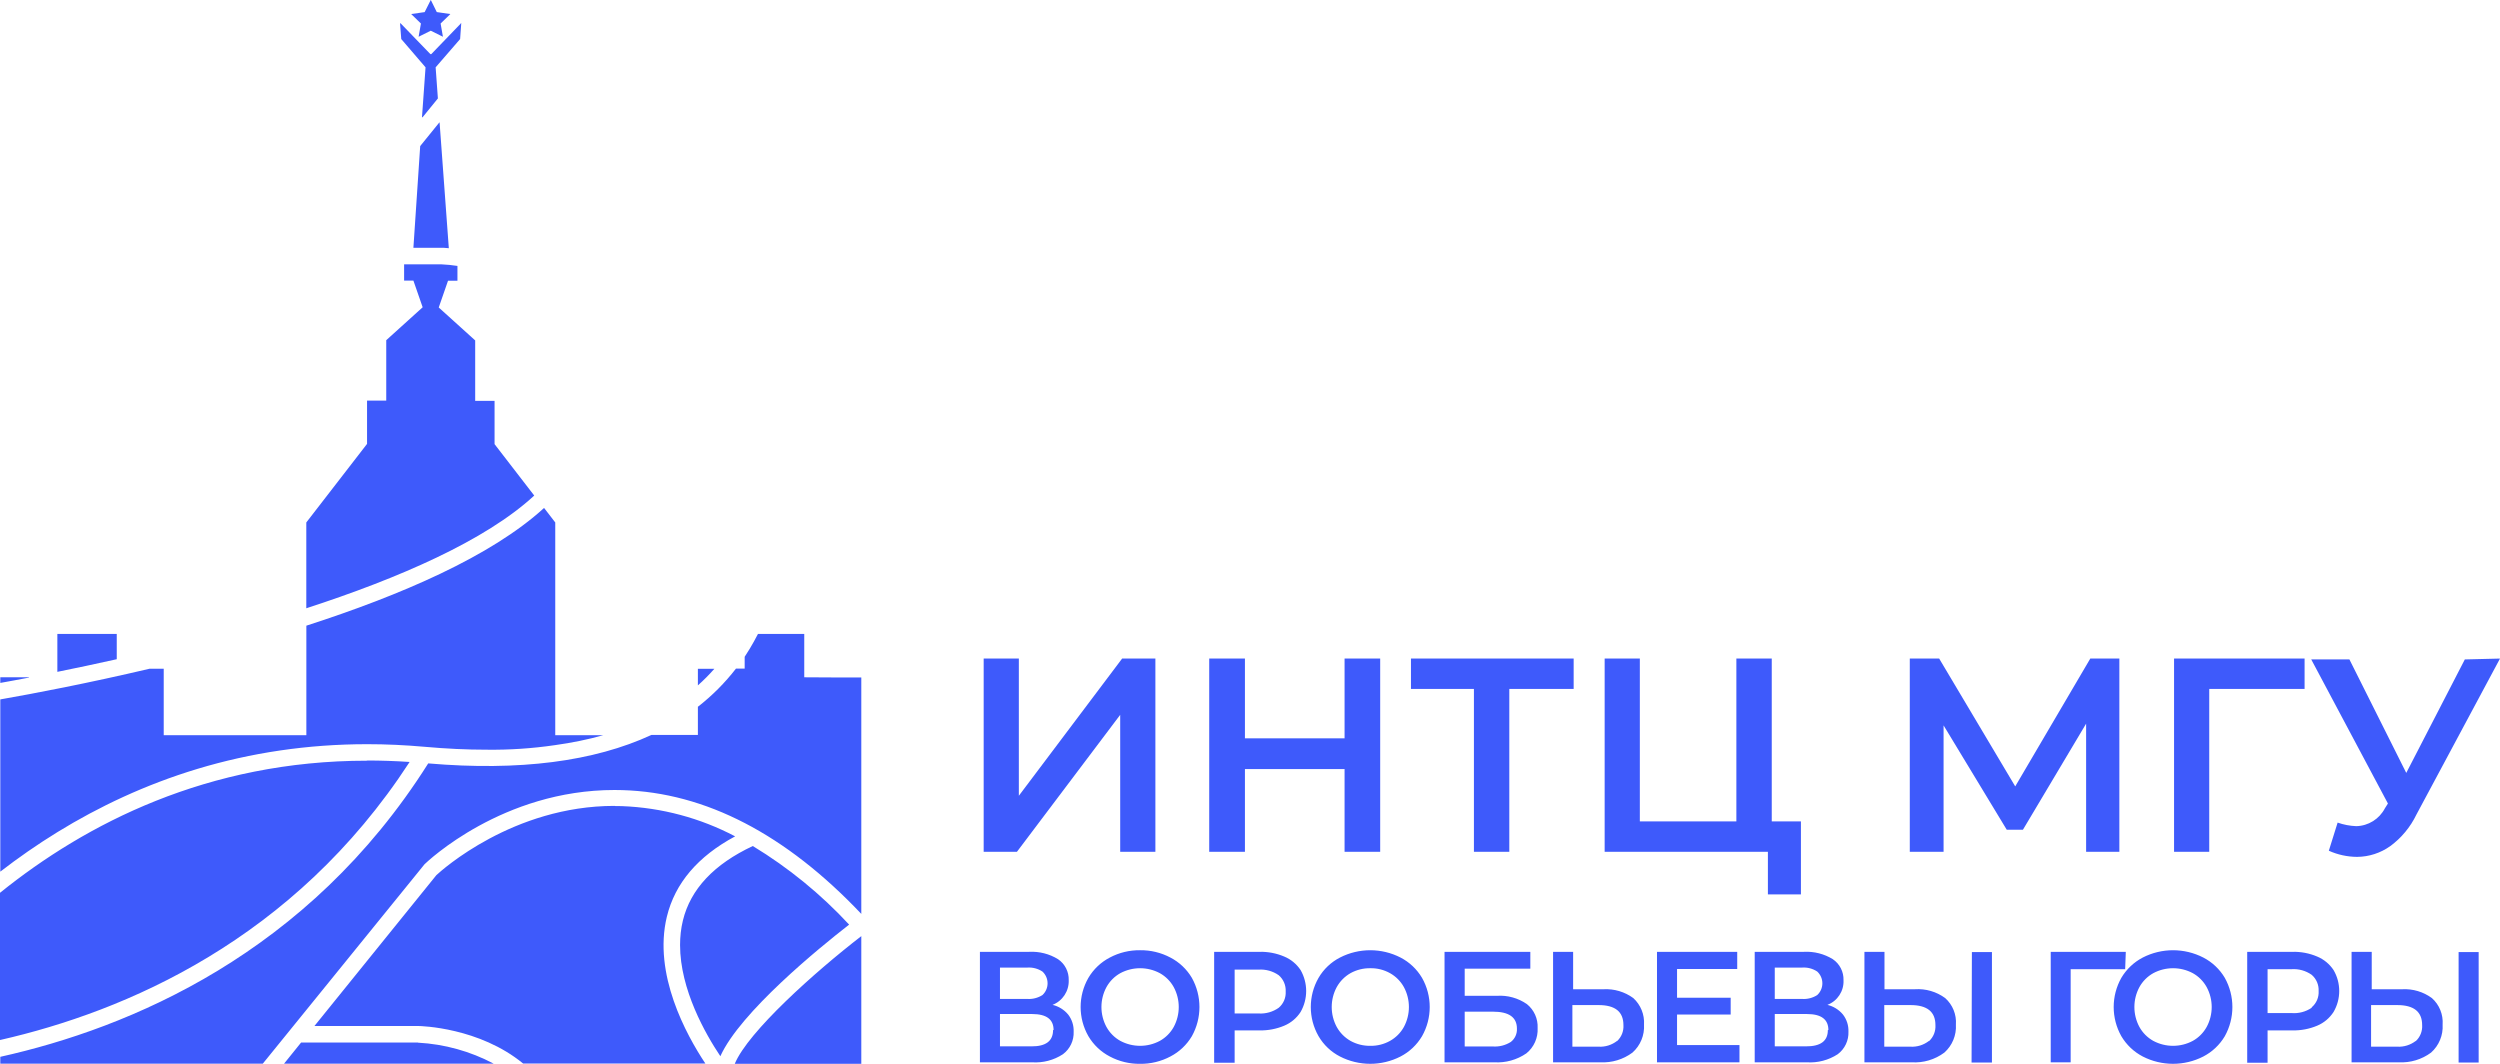 <?xml version="1.0" encoding="UTF-8" standalone="no"?>
<svg xmlns="http://www.w3.org/2000/svg" xmlns:xlink="http://www.w3.org/1999/xlink" xmlns:serif="http://www.serif.com/" width="188px" height="80px" version="1.1" xml:space="preserve" style="fill-rule:evenodd;clip-rule:evenodd;stroke-linejoin:round;stroke-miterlimit:2;">
  <g id="горизонтальный">
    <path d="M31.495,2.756L31.48,2.763L31.654,1.768L30.923,1.059L30.939,1.057L30.937,1.054L31.934,0.911L32.39,0.005L32.39,0L32.394,0.009L32.399,0L32.846,0.909L33.856,1.054L33.853,1.057L33.865,1.059L33.134,1.768L33.308,2.763L32.394,2.309L31.607,2.7L31.494,2.759L31.495,2.756ZM31.088,18.633L31.599,10.984L33.043,9.203L33.057,9.212L33.751,18.665C33.463,18.633 33.271,18.633 33.23,18.633L31.088,18.633ZM23.034,45.742L23.034,39.289L27.602,33.381L27.602,30.127L29.046,30.127L29.046,25.582L31.784,23.107L31.088,21.101L30.389,21.101L30.389,19.878L33.194,19.878C33.597,19.896 34,19.936 34.4,19.997L34.4,21.11L33.692,21.11L32.993,23.123L35.734,25.6L35.734,30.145L37.191,30.145L37.191,33.399L40.174,37.266C40.174,37.267 40.173,37.267 40.172,37.268C36.499,40.662 29.945,43.497 23.034,45.742ZM0.023,50.932L2.179,50.932L2.179,50.955C1.393,51.109 0.658,51.241 0.023,51.355L0.023,50.932ZM4.313,50.523L4.313,47.674L8.78,47.674L8.78,49.573C7.177,49.932 5.683,50.246 4.313,50.523ZM0.023,78.2C0.015,78.201 0.008,78.203 0,78.205L0,67.139C6.455,61.939 15.615,57.204 27.597,57.204L27.62,57.204L27.597,57.19C28.651,57.19 29.717,57.227 30.795,57.299C30.792,57.304 30.79,57.308 30.787,57.312C30.79,57.313 30.792,57.313 30.795,57.313C26.442,64.003 21.098,68.689 15.673,71.968C10.227,75.263 4.701,77.139 0.023,78.205L0.023,78.2ZM31.767,8.793L31.732,8.835L32.001,5.063L30.174,2.936L30.083,1.75L30.109,1.776L30.105,1.732L32.367,4.072L32.431,4.072L34.653,1.767L34.655,1.732L34.675,1.744L34.687,1.732L34.601,2.936L32.76,5.063L32.929,7.403L31.764,8.835L31.767,8.793ZM0.023,65.548L0.023,52.596C2.577,52.15 6.601,51.382 11.256,50.287L12.312,50.287L12.312,55.286L23.038,55.286L23.038,47.051C30.124,44.765 36.94,41.834 40.914,38.198L41.755,39.289L41.755,55.286L45.368,55.286C44.229,55.608 43.014,55.858 41.724,56.036C40.018,56.286 38.293,56.401 36.565,56.377C35.094,56.377 33.55,56.304 31.933,56.159C30.456,56.028 29.017,55.963 27.616,55.963C25.344,55.963 23.171,56.128 21.095,56.431C12.351,57.708 5.345,61.436 0.023,65.548ZM23.646,77.155L32.814,65.812C33.226,65.43 38.58,60.603 46.209,60.603L46.219,60.613C46.408,60.613 46.598,60.616 46.789,60.621L46.798,60.622C49.761,60.738 52.66,61.514 55.282,62.894C52.486,64.394 50.759,66.411 50.147,68.938C49.105,73.247 51.595,77.8 53.043,79.977L39.338,79.977C36.044,77.269 31.663,77.155 31.444,77.155L23.646,77.155ZM0.023,79.473C9.753,77.305 23.162,71.729 32.202,57.408C39.064,57.995 44.674,57.263 48.986,55.268L52.481,55.268L52.481,53.15C53.554,52.316 54.516,51.351 55.346,50.278L55.999,50.278L55.999,49.392C56.003,49.385 56.008,49.378 56.012,49.371L56.012,49.369C56.14,49.176 56.263,48.98 56.383,48.782C56.597,48.427 56.798,48.065 56.986,47.696L56.988,47.696C56.992,47.689 56.995,47.681 56.999,47.674L60.48,47.674L60.48,50.932L63.054,50.946L64.77,50.946L64.77,68.725C59.096,62.735 53.057,59.599 46.807,59.417C46.608,59.411 46.41,59.408 46.213,59.408C37.789,59.407 32.17,64.758 31.928,64.989L19.763,79.986L0.023,79.986L0.023,79.473ZM31.435,78.409C33.423,78.516 35.365,79.054 37.122,79.986L21.362,79.986L22.641,78.4L31.426,78.4L31.435,78.409ZM55.264,79.986L55.259,79.986C56.268,77.582 61.239,73.124 64.77,70.397L64.77,80L55.259,80C55.261,79.995 55.263,79.991 55.264,79.986ZM51.141,71.066C51.141,70.449 51.206,69.831 51.353,69.225C51.928,66.857 53.701,64.984 56.611,63.621C59.289,65.246 61.726,67.234 63.852,69.529C63.851,69.53 63.85,69.53 63.849,69.531C63.85,69.532 63.851,69.533 63.852,69.534C61.609,71.274 55.661,76.123 54.171,79.427C53.06,77.769 51.14,74.417 51.141,71.066ZM53.719,50.296C53.332,50.736 52.919,51.151 52.481,51.541L52.481,50.296L53.719,50.296Z" style="fill:rgb(62,90,251);"></path>
    <path d="M73.972,49.524L76.617,49.524L76.617,59.842L84.384,49.524L86.885,49.524L86.885,64.057L84.239,64.057L84.239,53.755L76.472,64.057L73.972,64.057L73.972,49.524ZM103.79,49.524L103.79,64.057L101.112,64.057L101.112,57.832L93.619,57.832L93.619,64.057L90.933,64.057L90.933,49.524L93.619,49.524L93.619,55.522L101.112,55.522L101.112,49.524L103.79,49.524ZM118.339,51.809L113.5,51.809L113.5,64.057L110.839,64.057L110.839,51.809L106.104,51.809L106.104,49.524L118.339,49.524L118.339,51.809ZM135.43,61.771L135.43,67.258L132.946,67.258L132.946,64.057L120.67,64.057L120.67,49.524L123.316,49.524L123.316,61.771L130.575,61.771L130.575,49.524L133.236,49.524L133.236,61.771L135.43,61.771ZM156.876,64.057L156.876,54.419L152.125,62.395L150.907,62.395L146.157,54.549L146.157,64.057L143.616,64.057L143.616,49.524L145.826,49.524L151.545,59.137L157.19,49.524L159.376,49.524L159.376,64.057L156.876,64.057ZM173.305,51.809L166.135,51.809L166.135,64.057L163.489,64.057L163.489,49.524L173.305,49.524L173.305,51.809ZM188,49.524L181.717,61.252C181.264,62.194 180.589,63.009 179.749,63.627C179.02,64.147 178.15,64.43 177.257,64.437C176.523,64.434 175.798,64.277 175.128,63.975L175.789,61.86C176.241,62.018 176.714,62.109 177.192,62.127C178.099,62.107 178.926,61.59 179.346,60.782L179.572,60.425L173.805,49.589L176.676,49.589L180.951,58.123L185.355,49.589L188,49.524ZM80.327,76.295C80.609,76.661 80.755,77.114 80.739,77.576C80.769,78.242 80.466,78.882 79.932,79.278C79.244,79.728 78.428,79.941 77.609,79.886L73.69,79.886L73.69,71.578L77.384,71.578C78.148,71.536 78.908,71.728 79.561,72.129C80.083,72.481 80.388,73.079 80.368,73.71C80.398,74.524 79.907,75.273 79.15,75.566C79.611,75.674 80.024,75.93 80.327,76.295ZM75.198,75.12L77.254,75.12C77.655,75.146 78.053,75.044 78.392,74.828C78.638,74.601 78.778,74.281 78.778,73.945C78.778,73.609 78.638,73.289 78.392,73.061C78.056,72.839 77.656,72.734 77.254,72.762L75.198,72.762L75.198,75.12ZM79.23,77.463C79.23,76.652 78.69,76.255 77.617,76.255L75.198,76.255L75.198,78.686L77.561,78.686C78.65,78.695 79.19,78.281 79.19,77.463L79.23,77.463ZM83.457,79.448C82.787,79.099 82.228,78.569 81.844,77.916C81.07,76.563 81.07,74.893 81.844,73.54C82.228,72.888 82.787,72.357 83.457,72.008C84.157,71.636 84.939,71.447 85.731,71.457C86.526,71.446 87.311,71.635 88.014,72.008C88.682,72.354 89.241,72.882 89.627,73.532C90.389,74.894 90.389,76.562 89.627,77.925C89.241,78.574 88.682,79.102 88.014,79.448C87.311,79.821 86.526,80.011 85.731,80C84.939,80.01 84.157,79.82 83.457,79.448ZM87.223,78.273C87.66,78.029 88.021,77.667 88.264,77.228C88.768,76.293 88.768,75.163 88.264,74.229C88.021,73.79 87.66,73.427 87.223,73.183C86.294,72.686 85.177,72.686 84.247,73.183C83.81,73.427 83.45,73.79 83.207,74.229C82.702,75.163 82.702,76.293 83.207,77.228C83.45,77.667 83.81,78.029 84.247,78.273C85.177,78.77 86.294,78.77 87.223,78.273ZM96.579,71.935C97.079,72.143 97.505,72.496 97.805,72.948C98.363,73.923 98.363,75.126 97.805,76.101C97.509,76.56 97.081,76.919 96.579,77.13C95.987,77.379 95.35,77.5 94.708,77.487L92.845,77.487L92.845,79.918L91.304,79.918L91.304,71.578L94.708,71.578C95.35,71.561 95.988,71.682 96.579,71.935ZM96.16,75.785C96.517,75.483 96.712,75.029 96.684,74.561C96.708,74.094 96.514,73.641 96.16,73.337C95.715,73.025 95.176,72.877 94.635,72.916L92.845,72.916L92.845,76.214L94.66,76.214C95.193,76.245 95.722,76.094 96.16,75.785ZM100.765,79.448C100.093,79.103 99.533,78.571 99.152,77.916C98.378,76.563 98.378,74.893 99.152,73.54C99.533,72.885 100.093,72.353 100.765,72.008C102.195,71.274 103.892,71.274 105.322,72.008C105.99,72.354 106.549,72.882 106.935,73.532C107.708,74.891 107.708,76.565 106.935,77.925C106.549,78.574 105.99,79.102 105.322,79.448C103.892,80.182 102.195,80.182 100.765,79.448ZM104.532,78.273C104.968,78.029 105.329,77.667 105.572,77.228C106.076,76.293 106.076,75.163 105.572,74.229C105.329,73.79 104.968,73.427 104.532,73.183C104.078,72.929 103.566,72.8 103.047,72.81C102.526,72.802 102.012,72.93 101.555,73.183C101.123,73.43 100.765,73.792 100.523,74.229C100.019,75.163 100.019,76.293 100.523,77.228C100.765,77.664 101.123,78.026 101.555,78.273C102.012,78.526 102.526,78.654 103.047,78.646C103.566,78.656 104.078,78.527 104.532,78.273ZM108.629,71.578L115.081,71.578L115.081,72.843L110.145,72.843L110.145,74.885L112.565,74.885C113.366,74.831 114.162,75.051 114.823,75.509C115.364,75.943 115.664,76.614 115.629,77.309C115.669,78.043 115.353,78.753 114.783,79.213C114.073,79.701 113.221,79.938 112.363,79.886L108.629,79.886L108.629,71.578ZM112.266,78.695C112.74,78.727 113.211,78.608 113.613,78.354C113.92,78.118 114.092,77.745 114.073,77.357C114.073,76.498 113.476,76.077 112.266,76.077L110.145,76.077L110.145,78.695L112.266,78.695ZM122.824,75.055C123.38,75.562 123.677,76.296 123.63,77.049C123.678,77.848 123.357,78.627 122.759,79.157C122.061,79.674 121.206,79.932 120.34,79.886L116.791,79.886L116.791,71.578L118.299,71.578L118.299,74.391L120.59,74.391C121.388,74.349 122.177,74.583 122.824,75.055ZM121.598,78.297C121.935,77.988 122.113,77.54 122.082,77.082C122.082,76.085 121.461,75.582 120.219,75.582L118.243,75.582L118.243,78.711L120.219,78.711C120.715,78.738 121.204,78.586 121.598,78.281L121.598,78.297ZM130.808,78.589L130.808,79.886L124.606,79.886L124.606,71.578L130.639,71.578L130.639,72.867L126.114,72.867L126.114,75.031L130.147,75.031L130.147,76.295L126.114,76.295L126.114,78.589L130.808,78.589ZM138.592,76.295C138.873,76.661 139.019,77.114 139.003,77.576C139.032,78.242 138.729,78.881 138.196,79.278C137.504,79.727 136.687,79.94 135.865,79.886L131.954,79.886L131.954,71.578L135.648,71.578C136.412,71.536 137.172,71.728 137.825,72.129C138.347,72.481 138.652,73.079 138.632,73.71C138.671,74.524 138.181,75.276 137.422,75.566C137.88,75.676 138.291,75.932 138.592,76.295ZM137.495,77.463C137.495,76.652 136.954,76.255 135.882,76.255L133.462,76.255L133.462,78.686L135.793,78.686C136.914,78.695 137.454,78.281 137.454,77.463L137.495,77.463ZM133.462,75.12L135.519,75.12C135.919,75.147 136.318,75.045 136.656,74.828C136.902,74.601 137.042,74.281 137.042,73.945C137.042,73.609 136.902,73.289 136.656,73.061C136.32,72.838 135.92,72.733 135.519,72.762L133.462,72.762L133.462,75.12ZM146.278,75.055C146.84,75.557 147.139,76.295 147.084,77.049C147.132,77.848 146.811,78.627 146.213,79.157C145.505,79.683 144.633,79.942 143.753,79.886L140.205,79.886L140.205,71.578L141.713,71.578L141.713,74.391L144.003,74.391C144.816,74.337 145.621,74.573 146.278,75.055ZM145.06,78.297C145.397,77.988 145.575,77.54 145.544,77.082C145.544,76.085 144.923,75.582 143.673,75.582L141.697,75.582L141.697,78.711L143.665,78.711C144.163,78.74 144.656,78.587 145.052,78.281L145.06,78.297ZM148.286,71.594L149.794,71.594L149.794,79.902L148.262,79.902L148.286,71.594ZM159.812,72.883L155.714,72.883L155.714,79.886L154.214,79.886L154.214,71.578L159.86,71.578L159.812,72.883ZM161.134,79.448C160.465,79.099 159.906,78.569 159.521,77.916C158.759,76.56 158.759,74.896 159.521,73.54C159.906,72.888 160.465,72.357 161.134,72.008C162.564,71.274 164.261,71.274 165.691,72.008C166.36,72.354 166.919,72.882 167.304,73.532C168.066,74.894 168.066,76.562 167.304,77.925C166.919,78.574 166.36,79.102 165.691,79.448C164.261,80.182 162.564,80.182 161.134,79.448ZM164.901,78.273C165.338,78.029 165.698,77.667 165.941,77.228C166.446,76.293 166.446,75.163 165.941,74.229C165.698,73.79 165.338,73.427 164.901,73.183C163.971,72.686 162.854,72.686 161.925,73.183C161.488,73.427 161.127,73.79 160.884,74.229C160.38,75.163 160.38,76.293 160.884,77.228C161.127,77.667 161.488,78.029 161.925,78.273C162.854,78.77 163.971,78.77 164.901,78.273ZM174.257,71.935C174.756,72.143 175.183,72.496 175.483,72.948C176.052,73.919 176.052,75.129 175.483,76.101C175.186,76.56 174.759,76.919 174.257,77.13C173.664,77.379 173.027,77.5 172.385,77.487L170.522,77.487L170.522,79.918L168.99,79.918L168.99,71.578L172.385,71.578C173.027,71.561 173.666,71.682 174.257,71.935ZM173.837,75.752C174.194,75.451 174.389,74.996 174.361,74.528C174.385,74.061 174.191,73.608 173.837,73.305C173.392,72.993 172.854,72.844 172.313,72.883L170.522,72.883L170.522,76.182L172.313,76.182C172.851,76.228 173.389,76.088 173.837,75.785L173.837,75.752ZM182.878,75.055C183.441,75.557 183.739,76.295 183.685,77.049C183.733,77.848 183.411,78.627 182.814,79.157C182.115,79.673 181.26,79.931 180.394,79.886L176.838,79.886L176.838,71.578L178.354,71.578L178.354,74.391L180.644,74.391C181.443,74.347 182.232,74.582 182.878,75.055ZM181.661,78.297C181.998,77.988 182.176,77.54 182.145,77.082C182.145,76.085 181.524,75.582 180.273,75.582L178.305,75.582L178.305,78.711L180.273,78.711C180.772,78.738 181.264,78.586 181.661,78.281L181.661,78.297ZM184.887,71.594L186.395,71.594L186.395,79.902L184.887,79.902L184.887,71.594Z" style="fill:rgb(62,90,251);"></path>
  </g>
</svg>
